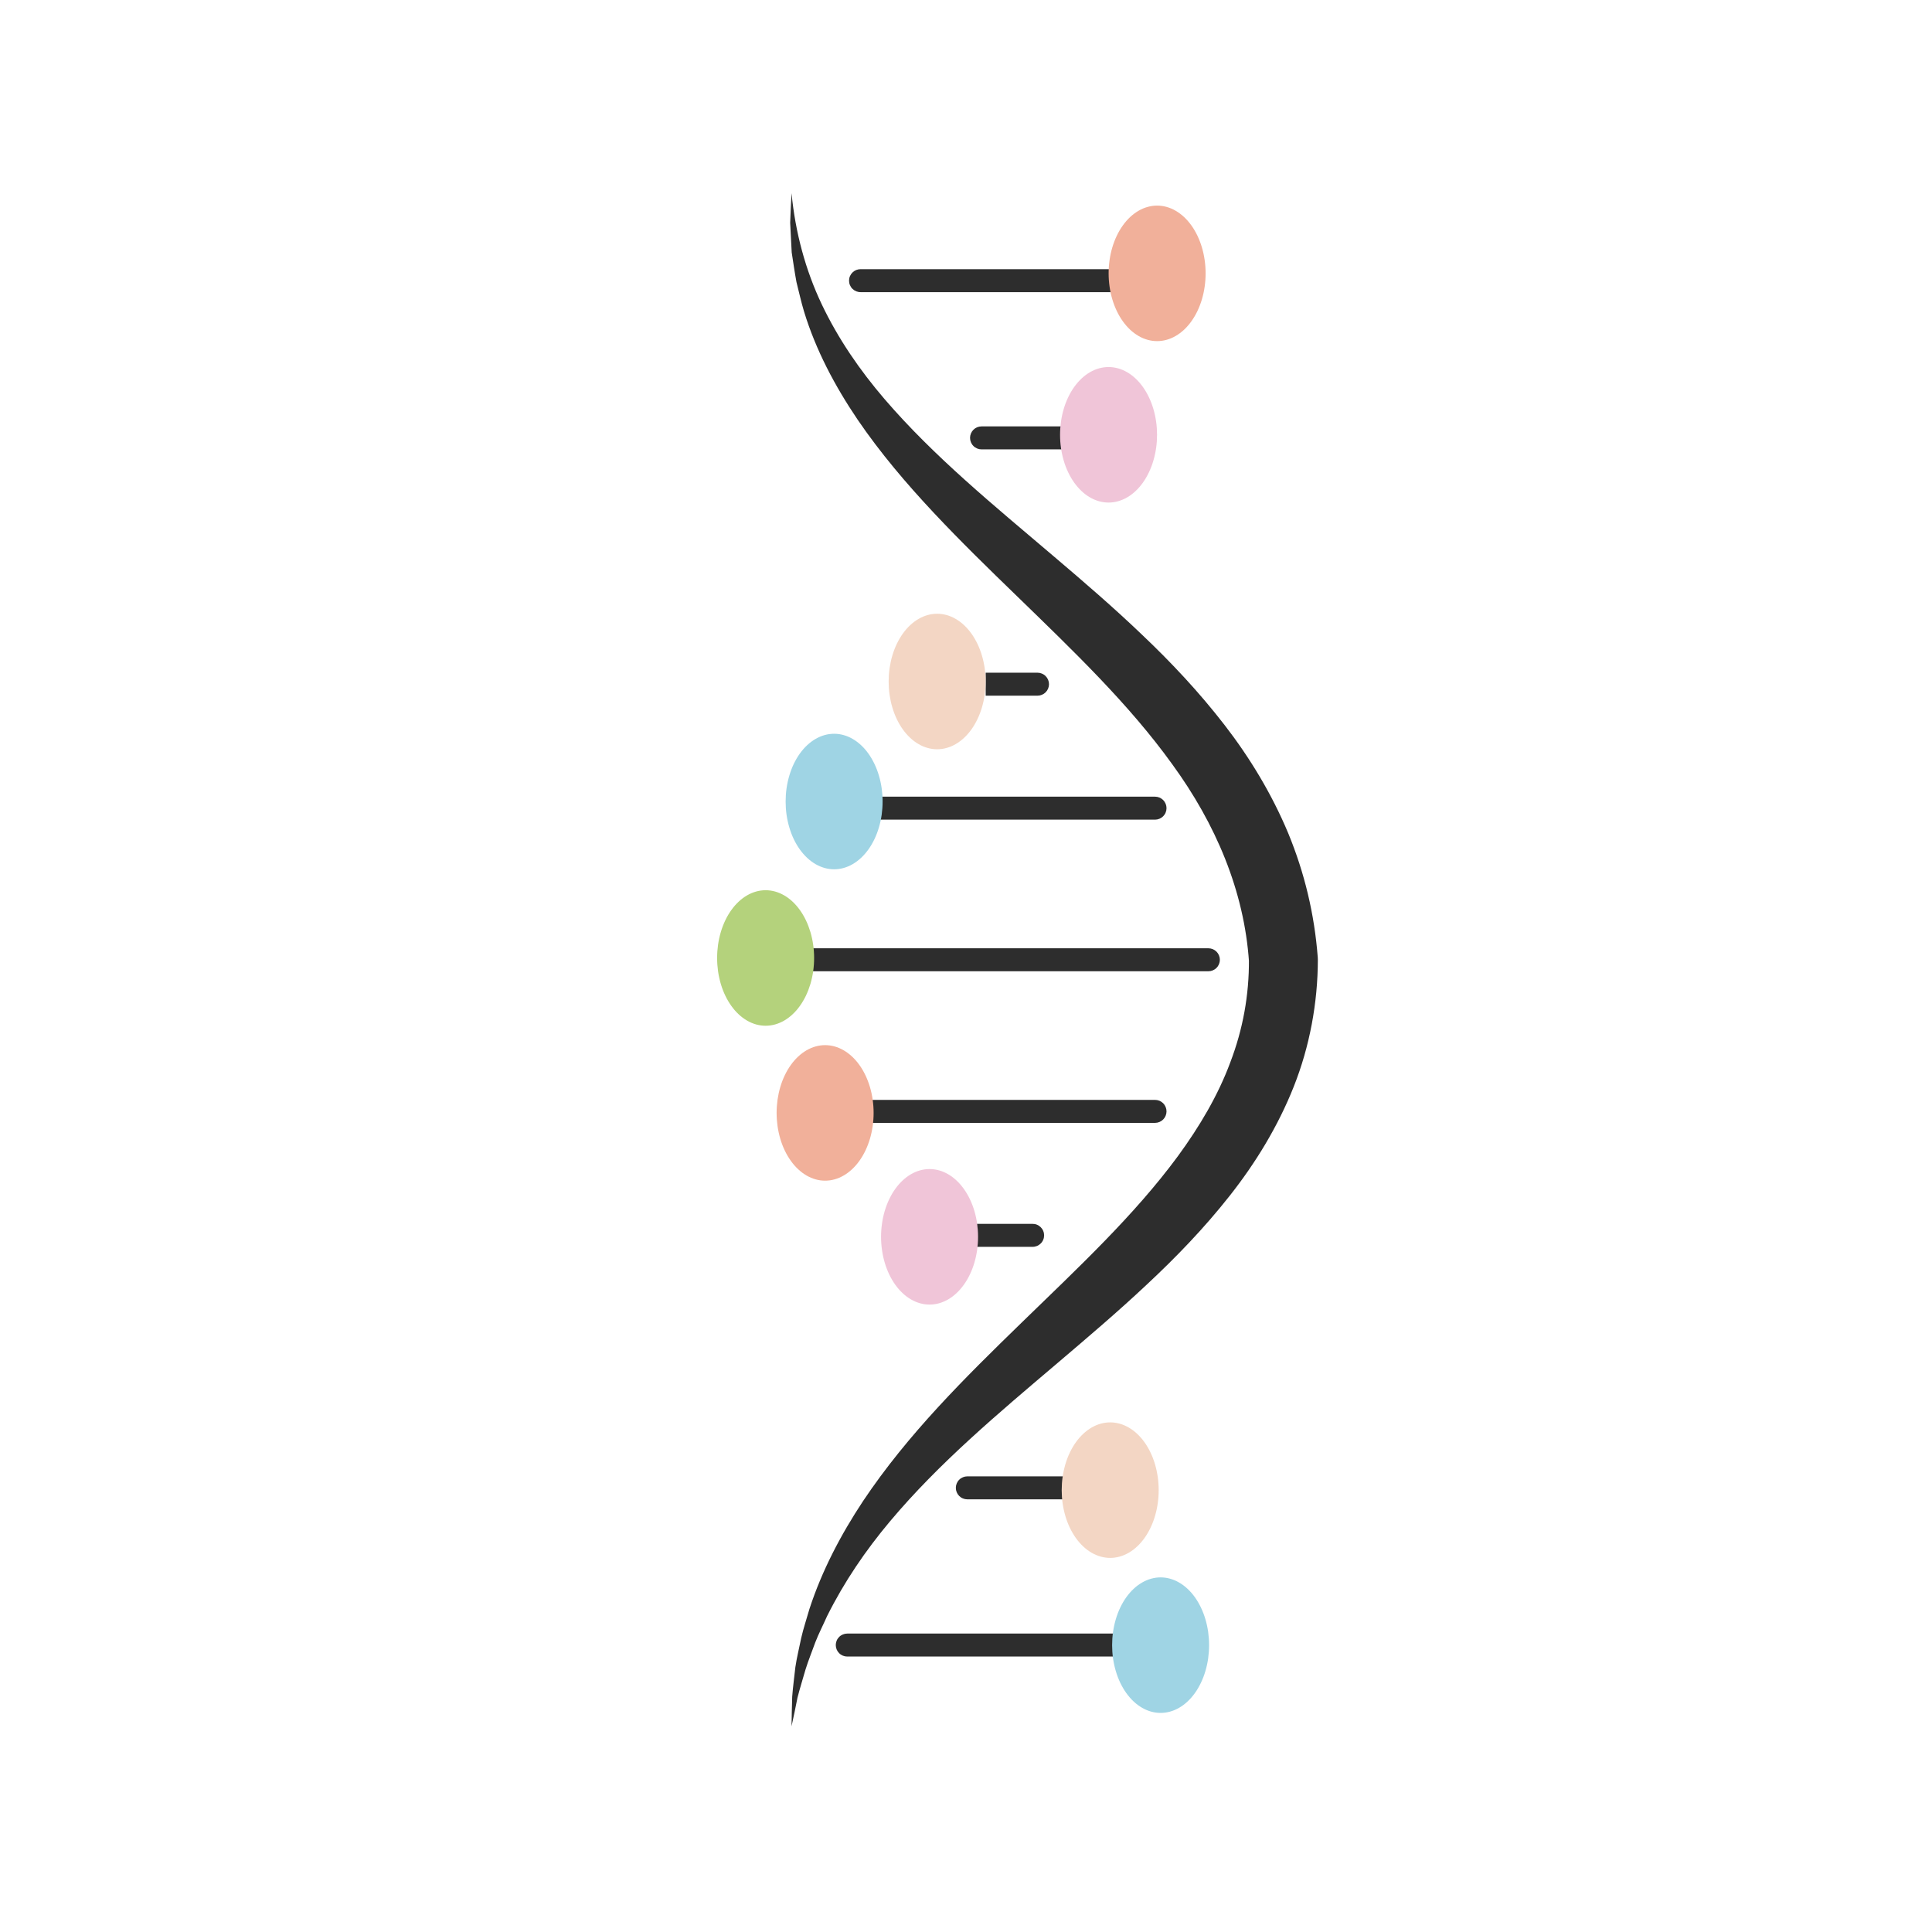 <svg xmlns="http://www.w3.org/2000/svg" version="1.1" xmlns:xlink="http://www.w3.org/1999/xlink" width="480" height="480"><rect width="100%" height="100%" fill="#808080" stroke="none"/><svg xmlns="http://www.w3.org/2000/svg" xmlns:xlink="http://www.w3.org/1999/xlink" width="480" zoomAndPan="magnify" viewBox="0 0 360 360" height="480" preserveAspectRatio="xMidYMid meet" version="1.0"><defs><clipPath id="SvgjsClipPath1111"><path d="M 147 36 L 245.605 36 L 245.605 321.75 L 147 321.75 Z M 147 36 " clip-rule="nonzero"></path></clipPath><clipPath id="SvgjsClipPath1110"><path d="M 125.605 166 L 228 166 L 228 191 L 125.605 191 Z M 125.605 166 " clip-rule="nonzero"></path></clipPath><clipPath id="SvgjsClipPath1109"><path d="M 209.066 36 L 240.887 36 L 240.887 67.82 L 209.066 67.82 Z M 209.066 36 " clip-rule="nonzero"></path></clipPath><clipPath id="SvgjsClipPath1108"><path d="M 224.977 36 C 216.191 36 209.066 43.125 209.066 51.91 C 209.066 60.695 216.191 67.82 224.977 67.82 C 233.762 67.82 240.887 60.695 240.887 51.91 C 240.887 43.125 233.762 36 224.977 36 Z M 224.977 36 " clip-rule="nonzero"></path></clipPath><clipPath id="SvgjsClipPath1107"><path d="M 0.066 0 L 31.887 0 L 31.887 31.82 L 0.066 31.82 Z M 0.066 0 " clip-rule="nonzero"></path></clipPath><clipPath id="SvgjsClipPath1106"><path d="M 15.977 0 C 7.191 0 0.066 7.125 0.066 15.91 C 0.066 24.695 7.191 31.82 15.977 31.82 C 24.762 31.82 31.887 24.695 31.887 15.91 C 31.887 7.125 24.762 0 15.977 0 Z M 15.977 0 " clip-rule="nonzero"></path></clipPath><clipPath id="SvgjsClipPath1105"><rect x="0" width="32" y="0" height="32"></rect></clipPath><clipPath id="SvgjsClipPath1104"><path d="M 198.141 60.949 L 233.816 60.949 L 233.816 96.625 L 198.141 96.625 Z M 198.141 60.949 " clip-rule="nonzero"></path></clipPath><clipPath id="SvgjsClipPath1103"><path d="M 215.977 60.949 C 206.125 60.949 198.141 68.938 198.141 78.789 C 198.141 88.641 206.125 96.625 215.977 96.625 C 225.828 96.625 233.816 88.641 233.816 78.789 C 233.816 68.938 225.828 60.949 215.977 60.949 Z M 215.977 60.949 " clip-rule="nonzero"></path></clipPath><clipPath id="SvgjsClipPath1102"><path d="M 0.141 0.949 L 35.816 0.949 L 35.816 36.625 L 0.141 36.625 Z M 0.141 0.949 " clip-rule="nonzero"></path></clipPath><clipPath id="SvgjsClipPath1101"><path d="M 17.977 0.949 C 8.125 0.949 0.141 8.938 0.141 18.789 C 0.141 28.641 8.125 36.625 17.977 36.625 C 27.828 36.625 35.816 28.641 35.816 18.789 C 35.816 8.938 27.828 0.949 17.977 0.949 Z M 17.977 0.949 " clip-rule="nonzero"></path></clipPath><clipPath id="SvgjsClipPath1100"><rect x="0" width="36" y="0" height="37"></rect></clipPath><clipPath id="SvgjsClipPath1099"><path d="M 151.852 112.027 L 183.672 112.027 L 183.672 143.848 L 151.852 143.848 Z M 151.852 112.027 " clip-rule="nonzero"></path></clipPath><clipPath id="SvgjsClipPath1098"><path d="M 167.762 112.027 C 158.973 112.027 151.852 119.152 151.852 127.938 C 151.852 136.727 158.973 143.848 167.762 143.848 C 176.547 143.848 183.672 136.727 183.672 127.938 C 183.672 119.152 176.547 112.027 167.762 112.027 Z M 167.762 112.027 " clip-rule="nonzero"></path></clipPath><clipPath id="SvgjsClipPath1097"><path d="M 0.852 0.027 L 32.672 0.027 L 32.672 31.848 L 0.852 31.848 Z M 0.852 0.027 " clip-rule="nonzero"></path></clipPath><clipPath id="SvgjsClipPath1096"><path d="M 16.762 0.027 C 7.973 0.027 0.852 7.152 0.852 15.938 C 0.852 24.727 7.973 31.848 16.762 31.848 C 25.547 31.848 32.672 24.727 32.672 15.938 C 32.672 7.152 25.547 0.027 16.762 0.027 Z M 16.762 0.027 " clip-rule="nonzero"></path></clipPath><clipPath id="SvgjsClipPath1095"><rect x="0" width="33" y="0" height="32"></rect></clipPath><clipPath id="SvgjsClipPath1094"><path d="M 126.297 131.797 L 161.977 131.797 L 161.977 167.473 L 126.297 167.473 Z M 126.297 131.797 " clip-rule="nonzero"></path></clipPath><clipPath id="SvgjsClipPath1093"><path d="M 144.137 131.797 C 134.285 131.797 126.297 139.781 126.297 149.633 C 126.297 159.484 134.285 167.473 144.137 167.473 C 153.988 167.473 161.977 159.484 161.977 149.633 C 161.977 139.781 153.988 131.797 144.137 131.797 Z M 144.137 131.797 " clip-rule="nonzero"></path></clipPath><clipPath id="SvgjsClipPath1092"><path d="M 0.297 0.797 L 35.977 0.797 L 35.977 36.473 L 0.297 36.473 Z M 0.297 0.797 " clip-rule="nonzero"></path></clipPath><clipPath id="SvgjsClipPath1091"><path d="M 18.137 0.797 C 8.285 0.797 0.297 8.781 0.297 18.633 C 0.297 28.484 8.285 36.473 18.137 36.473 C 27.988 36.473 35.977 28.484 35.977 18.633 C 35.977 8.781 27.988 0.797 18.137 0.797 Z M 18.137 0.797 " clip-rule="nonzero"></path></clipPath><clipPath id="SvgjsClipPath1090"><rect x="0" width="36" y="0" height="37"></rect></clipPath><clipPath id="SvgjsClipPath1089"><path d="M 114.406 160.402 L 150.082 160.402 L 150.082 196.078 L 114.406 196.078 Z M 114.406 160.402 " clip-rule="nonzero"></path></clipPath><clipPath id="SvgjsClipPath1088"><path d="M 132.246 160.402 C 122.395 160.402 114.406 168.387 114.406 178.238 C 114.406 188.09 122.395 196.078 132.246 196.078 C 142.098 196.078 150.082 188.09 150.082 178.238 C 150.082 168.387 142.098 160.402 132.246 160.402 Z M 132.246 160.402 " clip-rule="nonzero"></path></clipPath><clipPath id="SvgjsClipPath1087"><path d="M 0.406 0.402 L 36.082 0.402 L 36.082 36.078 L 0.406 36.078 Z M 0.406 0.402 " clip-rule="nonzero"></path></clipPath><clipPath id="SvgjsClipPath1086"><path d="M 18.246 0.402 C 8.395 0.402 0.406 8.387 0.406 18.238 C 0.406 28.09 8.395 36.078 18.246 36.078 C 28.098 36.078 36.082 28.09 36.082 18.238 C 36.082 8.387 28.098 0.402 18.246 0.402 Z M 18.246 0.402 " clip-rule="nonzero"></path></clipPath><clipPath id="SvgjsClipPath1085"><rect x="0" width="37" y="0" height="37"></rect></clipPath><clipPath id="SvgjsClipPath1084"><path d="M 125.656 189.973 L 161.332 189.973 L 161.332 225.648 L 125.656 225.648 Z M 125.656 189.973 " clip-rule="nonzero"></path></clipPath><clipPath id="SvgjsClipPath1083"><path d="M 143.492 189.973 C 133.641 189.973 125.656 197.957 125.656 207.809 C 125.656 217.66 133.641 225.648 143.492 225.648 C 153.348 225.648 161.332 217.66 161.332 207.809 C 161.332 197.957 153.348 189.973 143.492 189.973 Z M 143.492 189.973 " clip-rule="nonzero"></path></clipPath><clipPath id="SvgjsClipPath1082"><path d="M 0.656 0.973 L 36.332 0.973 L 36.332 36.648 L 0.656 36.648 Z M 0.656 0.973 " clip-rule="nonzero"></path></clipPath><clipPath id="SvgjsClipPath1081"><path d="M 18.492 0.973 C 8.641 0.973 0.656 8.957 0.656 18.809 C 0.656 28.66 8.641 36.648 18.492 36.648 C 28.348 36.648 36.332 28.66 36.332 18.809 C 36.332 8.957 28.348 0.973 18.492 0.973 Z M 18.492 0.973 " clip-rule="nonzero"></path></clipPath><clipPath id="SvgjsClipPath1080"><rect x="0" width="37" y="0" height="37"></rect></clipPath><clipPath id="SvgjsClipPath1079"><path d="M 145.582 212.793 L 181.262 212.793 L 181.262 248.469 L 145.582 248.469 Z M 145.582 212.793 " clip-rule="nonzero"></path></clipPath><clipPath id="SvgjsClipPath1078"><path d="M 163.422 212.793 C 153.57 212.793 145.582 220.777 145.582 230.629 C 145.582 240.48 153.57 248.469 163.422 248.469 C 173.273 248.469 181.262 240.48 181.262 230.629 C 181.262 220.777 173.273 212.793 163.422 212.793 Z M 163.422 212.793 " clip-rule="nonzero"></path></clipPath><clipPath id="SvgjsClipPath1077"><path d="M 0.582 0.793 L 36.262 0.793 L 36.262 36.469 L 0.582 36.469 Z M 0.582 0.793 " clip-rule="nonzero"></path></clipPath><clipPath id="SvgjsClipPath1076"><path d="M 18.422 0.793 C 8.57 0.793 0.582 8.777 0.582 18.629 C 0.582 28.48 8.57 36.469 18.422 36.469 C 28.273 36.469 36.262 28.48 36.262 18.629 C 36.262 8.777 28.273 0.793 18.422 0.793 Z M 18.422 0.793 " clip-rule="nonzero"></path></clipPath><clipPath id="SvgjsClipPath1075"><rect x="0" width="37" y="0" height="37"></rect></clipPath><clipPath id="SvgjsClipPath1074"><path d="M 198.293 257.789 L 233.973 257.789 L 233.973 293.465 L 198.293 293.465 Z M 198.293 257.789 " clip-rule="nonzero"></path></clipPath><clipPath id="SvgjsClipPath1073"><path d="M 216.133 257.789 C 206.281 257.789 198.293 265.777 198.293 275.629 C 198.293 285.48 206.281 293.465 216.133 293.465 C 225.984 293.465 233.973 285.48 233.973 275.629 C 233.973 265.777 225.984 257.789 216.133 257.789 Z M 216.133 257.789 " clip-rule="nonzero"></path></clipPath><clipPath id="SvgjsClipPath1072"><path d="M 0.293 0.789 L 35.973 0.789 L 35.973 36.465 L 0.293 36.465 Z M 0.293 0.789 " clip-rule="nonzero"></path></clipPath><clipPath id="SvgjsClipPath1071"><path d="M 18.133 0.789 C 8.281 0.789 0.293 8.777 0.293 18.629 C 0.293 28.48 8.281 36.465 18.133 36.465 C 27.984 36.465 35.973 28.48 35.973 18.629 C 35.973 8.777 27.984 0.789 18.133 0.789 Z M 18.133 0.789 " clip-rule="nonzero"></path></clipPath><clipPath id="SvgjsClipPath1070"><rect x="0" width="36" y="0" height="37"></rect></clipPath><clipPath id="SvgjsClipPath1069"><path d="M 209.543 288.324 L 245.223 288.324 L 245.223 324 L 209.543 324 Z M 209.543 288.324 " clip-rule="nonzero"></path></clipPath><clipPath id="SvgjsClipPath1068"><path d="M 227.383 288.324 C 217.531 288.324 209.543 296.309 209.543 306.16 C 209.543 316.012 217.531 324 227.383 324 C 237.234 324 245.223 316.012 245.223 306.16 C 245.223 296.309 237.234 288.324 227.383 288.324 Z M 227.383 288.324 " clip-rule="nonzero"></path></clipPath><clipPath id="SvgjsClipPath1067"><path d="M 0.543 0.324 L 36.223 0.324 L 36.223 36 L 0.543 36 Z M 0.543 0.324 " clip-rule="nonzero"></path></clipPath><clipPath id="SvgjsClipPath1066"><path d="M 18.383 0.324 C 8.531 0.324 0.543 8.309 0.543 18.16 C 0.543 28.012 8.531 36 18.383 36 C 28.234 36 36.223 28.012 36.223 18.16 C 36.223 8.309 28.234 0.324 18.383 0.324 Z M 18.383 0.324 " clip-rule="nonzero"></path></clipPath><clipPath id="SvgjsClipPath1065"><rect x="0" width="37" y="0" height="36"></rect></clipPath><clipPath id="SvgjsClipPath1064"><path d="M 206.562 38.309 L 224.562 38.309 L 224.562 63.809 L 206.562 63.809 Z M 206.562 38.309 " clip-rule="nonzero"></path></clipPath><clipPath id="SvgjsClipPath1063"><path d="M 197.516 68.391 L 215.516 68.391 L 215.516 93.891 L 197.516 93.891 Z M 197.516 68.391 " clip-rule="nonzero"></path></clipPath><clipPath id="SvgjsClipPath1062"><path d="M 165.574 114.363 L 183.574 114.363 L 183.574 139.863 L 165.574 139.863 Z M 165.574 114.363 " clip-rule="nonzero"></path></clipPath><clipPath id="SvgjsClipPath1061"><path d="M 146.379 136.727 L 164.379 136.727 L 164.379 162 L 146.379 162 Z M 146.379 136.727 " clip-rule="nonzero"></path></clipPath><clipPath id="SvgjsClipPath1060"><path d="M 133.613 165.879 L 151.613 165.879 L 151.613 191.379 L 133.613 191.379 Z M 133.613 165.879 " clip-rule="nonzero"></path></clipPath><clipPath id="SvgjsClipPath1059"><path d="M 144.699 194.746 L 162.699 194.746 L 162.699 220 L 144.699 220 Z M 144.699 194.746 " clip-rule="nonzero"></path></clipPath><clipPath id="SvgjsClipPath1058"><path d="M 164.164 217.836 L 182.164 217.836 L 182.164 243.336 L 164.164 243.336 Z M 164.164 217.836 " clip-rule="nonzero"></path></clipPath><clipPath id="SvgjsClipPath1057"><path d="M 197.82 265.039 L 215.82 265.039 L 215.82 290.539 L 197.82 290.539 Z M 197.82 265.039 " clip-rule="nonzero"></path></clipPath><clipPath id="SvgjsClipPath1056"><path d="M 207.215 293.922 L 225.215 293.922 L 225.215 319.422 L 207.215 319.422 Z M 207.215 293.922 " clip-rule="nonzero"></path></clipPath></defs><rect x="-36" width="432" fill="#ffffff" y="-36" height="432" fill-opacity="1"></rect><rect x="-36" width="432" fill="#ffffff" y="-36" height="432" fill-opacity="1"></rect><g clip-path="url(#0e82a1595c)"><path fill="#2d2d2d" d="M 147.492 321.676 C 147.516 319.852 147.559 318.02 147.613 316.172 C 147.75 314.34 148.004 312.512 148.203 310.66 C 148.469 308.828 148.934 307.031 149.297 305.199 C 149.711 303.383 150.316 301.621 150.824 299.816 C 153.148 292.684 156.672 285.961 160.816 279.707 C 169.18 267.184 179.875 256.656 190.32 246.496 C 200.766 236.34 211.332 226.512 219.484 215.434 C 223.531 209.902 226.973 204.094 229.25 197.945 C 231.602 191.793 232.758 185.426 232.719 178.84 L 232.738 179.297 C 231.852 166.031 226.523 153.5 218.41 142.379 C 210.352 131.18 199.969 121.258 189.539 111.125 C 184.309 106.059 179.031 100.93 173.961 95.516 C 168.891 90.102 164.031 84.395 159.793 78.176 C 155.586 71.961 152 65.211 149.809 58.008 C 149.262 56.207 148.875 54.367 148.41 52.566 C 148.07 50.727 147.809 48.875 147.523 47.047 L 147.238 41.5 C 147.305 39.652 147.391 37.816 147.492 35.996 C 148.195 43.289 150.082 50.32 153.133 56.73 C 156.188 63.145 160.219 68.992 164.82 74.359 C 174.051 85.113 185.219 94.191 196.324 103.641 C 201.887 108.367 207.484 113.172 212.875 118.34 C 218.289 123.477 223.477 129.012 228.184 135.102 C 232.891 141.188 236.977 147.934 240.039 155.25 C 243.098 162.668 244.934 170.375 245.543 178.375 C 245.555 178.52 245.562 178.664 245.562 178.805 L 245.562 178.836 C 245.551 186.871 244.035 195.012 241.074 202.473 C 238.113 209.938 233.934 216.727 229.164 222.781 C 224.398 228.836 219.121 234.297 213.668 239.379 C 208.238 244.484 202.625 249.238 197.082 253.957 C 185.996 263.371 174.984 272.586 165.855 283.461 C 161.293 288.891 157.285 294.77 154.109 301.156 C 153.391 302.777 152.559 304.375 151.914 306.039 C 151.312 307.719 150.625 309.391 150.09 311.109 C 149.602 312.836 149.047 314.566 148.602 316.328 C 148.254 318.094 147.883 319.879 147.492 321.676 Z M 147.492 321.676 " fill-opacity="1" fill-rule="nonzero"></path></g><path fill="#2d2d2d" d="M 222.301 293.453 C 221.559 293.453 220.824 293.523 220.098 293.664 C 219.367 293.801 218.66 294.004 217.969 294.273 C 217.281 294.543 216.621 294.875 215.992 295.27 C 215.363 295.66 214.777 296.109 214.23 296.609 C 213.688 297.113 213.195 297.66 212.75 298.254 C 212.309 298.848 211.922 299.477 211.598 300.145 C 211.273 300.809 211.012 301.5 210.812 302.215 C 210.617 302.93 210.484 303.652 210.426 304.391 L 157.871 304.391 C 157.586 304.395 157.312 304.449 157.051 304.559 C 156.789 304.668 156.559 304.82 156.359 305.023 C 156.16 305.223 156.004 305.453 155.898 305.715 C 155.789 305.977 155.734 306.25 155.734 306.531 C 155.734 306.816 155.789 307.09 155.898 307.352 C 156.004 307.613 156.16 307.844 156.359 308.043 C 156.559 308.246 156.789 308.398 157.051 308.508 C 157.312 308.617 157.586 308.672 157.871 308.672 L 210.844 308.672 C 211.047 309.383 211.316 310.062 211.645 310.723 C 211.977 311.379 212.363 312 212.809 312.586 C 213.254 313.172 213.746 313.715 214.293 314.207 C 214.84 314.703 215.426 315.141 216.051 315.527 C 216.68 315.914 217.336 316.238 218.023 316.504 C 218.707 316.766 219.414 316.965 220.137 317.102 C 220.863 317.234 221.59 317.301 222.328 317.297 C 223.062 317.297 223.793 317.227 224.516 317.09 C 225.238 316.953 225.945 316.75 226.629 316.484 C 227.316 316.219 227.969 315.891 228.594 315.5 C 229.219 315.113 229.805 314.668 230.348 314.172 C 230.891 313.676 231.383 313.133 231.824 312.547 C 232.27 311.957 232.652 311.332 232.98 310.676 C 233.309 310.016 233.57 309.332 233.773 308.625 C 233.973 307.914 234.105 307.195 234.172 306.461 C 234.238 305.73 234.238 304.996 234.172 304.262 C 234.102 303.531 233.965 302.809 233.766 302.102 C 233.562 301.395 233.297 300.711 232.969 300.055 C 232.641 299.395 232.254 298.773 231.809 298.184 C 231.367 297.598 230.871 297.055 230.328 296.562 C 229.785 296.066 229.199 295.625 228.574 295.238 C 227.945 294.852 227.289 294.523 226.605 294.258 C 225.918 293.992 225.215 293.793 224.488 293.656 C 223.766 293.52 223.035 293.453 222.301 293.453 Z M 222.301 293.453 " fill-opacity="1" fill-rule="nonzero"></path><path fill="#2d2d2d" d="M 211.918 69.668 C 211.227 69.668 210.539 69.73 209.859 69.848 C 209.176 69.969 208.512 70.148 207.859 70.387 C 207.211 70.621 206.586 70.914 205.984 71.258 C 205.387 71.602 204.82 71.996 204.289 72.441 C 203.758 72.883 203.27 73.371 202.82 73.898 C 202.375 74.426 201.977 74.988 201.629 75.586 C 201.281 76.184 200.984 76.809 200.746 77.457 C 200.504 78.105 200.32 78.77 200.195 79.453 L 182.895 79.453 C 182.609 79.453 182.336 79.508 182.074 79.613 C 181.812 79.723 181.582 79.879 181.383 80.078 C 181.18 80.281 181.027 80.512 180.918 80.773 C 180.809 81.035 180.754 81.309 180.754 81.594 C 180.754 81.875 180.809 82.148 180.918 82.41 C 181.027 82.672 181.18 82.906 181.383 83.105 C 181.582 83.309 181.812 83.461 182.074 83.57 C 182.336 83.68 182.609 83.734 182.895 83.734 L 200.195 83.734 C 200.332 84.473 200.535 85.195 200.809 85.895 C 201.078 86.598 201.414 87.27 201.812 87.906 C 202.211 88.543 202.668 89.141 203.18 89.691 C 203.691 90.242 204.25 90.742 204.855 91.188 C 205.461 91.637 206.105 92.02 206.785 92.344 C 207.461 92.668 208.164 92.93 208.895 93.117 C 209.621 93.309 210.359 93.43 211.113 93.484 C 211.863 93.535 212.613 93.516 213.359 93.422 C 214.105 93.332 214.84 93.172 215.555 92.945 C 216.273 92.715 216.961 92.422 217.621 92.059 C 218.285 91.699 218.906 91.281 219.488 90.805 C 220.07 90.328 220.602 89.801 221.082 89.223 C 221.562 88.645 221.988 88.023 222.352 87.367 C 222.715 86.707 223.016 86.02 223.25 85.305 C 223.484 84.59 223.652 83.859 223.746 83.113 C 223.844 82.367 223.871 81.617 223.824 80.867 C 223.777 80.117 223.664 79.375 223.477 78.645 C 223.289 77.918 223.039 77.211 222.719 76.531 C 222.398 75.848 222.02 75.203 221.578 74.594 C 221.137 73.984 220.641 73.422 220.094 72.906 C 219.543 72.391 218.953 71.93 218.316 71.527 C 217.684 71.121 217.016 70.781 216.316 70.504 C 215.617 70.227 214.895 70.02 214.156 69.879 C 213.418 69.738 212.672 69.668 211.918 69.668 Z M 211.918 69.668 " fill-opacity="1" fill-rule="nonzero"></path><path fill="#2d2d2d" d="M 169.113 139.414 C 169.805 139.414 170.492 139.352 171.176 139.234 C 171.855 139.113 172.523 138.934 173.172 138.695 C 173.824 138.461 174.449 138.172 175.047 137.824 C 175.648 137.48 176.215 137.086 176.746 136.641 C 177.277 136.199 177.766 135.711 178.211 135.184 C 178.66 134.656 179.059 134.09 179.406 133.492 C 179.754 132.895 180.051 132.273 180.289 131.625 C 180.531 130.977 180.711 130.309 180.836 129.629 L 193.324 129.629 C 193.605 129.629 193.879 129.574 194.141 129.465 C 194.406 129.355 194.637 129.203 194.836 129.004 C 195.039 128.801 195.191 128.57 195.301 128.309 C 195.41 128.047 195.465 127.773 195.465 127.488 C 195.465 127.203 195.41 126.93 195.301 126.668 C 195.191 126.406 195.039 126.176 194.836 125.977 C 194.637 125.773 194.406 125.621 194.141 125.512 C 193.879 125.402 193.605 125.348 193.324 125.348 L 180.836 125.348 C 180.703 124.605 180.496 123.887 180.227 123.184 C 179.953 122.484 179.617 121.812 179.219 121.176 C 178.82 120.535 178.367 119.941 177.855 119.391 C 177.344 118.836 176.781 118.34 176.176 117.891 C 175.57 117.445 174.93 117.059 174.25 116.734 C 173.57 116.41 172.867 116.152 172.141 115.961 C 171.41 115.77 170.672 115.648 169.922 115.598 C 169.168 115.547 168.422 115.566 167.672 115.656 C 166.926 115.75 166.195 115.91 165.477 116.137 C 164.762 116.367 164.07 116.66 163.41 117.023 C 162.75 117.383 162.129 117.801 161.547 118.277 C 160.965 118.754 160.434 119.281 159.949 119.859 C 159.469 120.438 159.047 121.059 158.68 121.715 C 158.316 122.375 158.016 123.062 157.781 123.777 C 157.547 124.492 157.383 125.223 157.285 125.969 C 157.191 126.715 157.164 127.465 157.211 128.215 C 157.254 128.965 157.371 129.707 157.559 130.438 C 157.742 131.164 157.996 131.871 158.312 132.551 C 158.633 133.234 159.016 133.879 159.457 134.488 C 159.898 135.098 160.391 135.66 160.941 136.176 C 161.488 136.691 162.082 137.152 162.715 137.555 C 163.352 137.957 164.02 138.301 164.719 138.578 C 165.418 138.855 166.137 139.062 166.875 139.203 C 167.617 139.344 168.363 139.414 169.113 139.414 Z M 169.113 139.414 " fill-opacity="1" fill-rule="nonzero"></path><path fill="#2d2d2d" d="M 149.156 162.516 C 149.848 162.516 150.535 162.453 151.215 162.332 C 151.895 162.211 152.562 162.035 153.211 161.797 C 153.863 161.559 154.488 161.27 155.09 160.926 C 155.688 160.578 156.254 160.184 156.785 159.742 C 157.316 159.297 157.805 158.812 158.25 158.285 C 158.699 157.754 159.098 157.191 159.445 156.594 C 159.793 155.996 160.09 155.371 160.328 154.723 C 160.57 154.074 160.754 153.41 160.879 152.73 L 215.223 152.73 C 215.508 152.73 215.781 152.676 216.043 152.566 C 216.305 152.457 216.535 152.305 216.738 152.102 C 216.938 151.902 217.094 151.672 217.199 151.406 C 217.309 151.145 217.363 150.871 217.363 150.59 C 217.363 150.305 217.309 150.031 217.199 149.77 C 217.094 149.508 216.938 149.277 216.738 149.074 C 216.535 148.875 216.305 148.719 216.043 148.609 C 215.781 148.504 215.508 148.449 215.223 148.449 L 160.879 148.449 C 160.742 147.707 160.539 146.988 160.266 146.285 C 159.992 145.582 159.66 144.914 159.258 144.273 C 158.859 143.637 158.406 143.043 157.895 142.488 C 157.383 141.938 156.824 141.438 156.219 140.992 C 155.609 140.547 154.969 140.16 154.289 139.836 C 153.609 139.512 152.906 139.254 152.18 139.062 C 151.449 138.871 150.711 138.75 149.961 138.699 C 149.211 138.648 148.461 138.668 147.715 138.758 C 146.965 138.848 146.234 139.008 145.52 139.238 C 144.801 139.469 144.113 139.762 143.449 140.121 C 142.789 140.48 142.168 140.902 141.586 141.379 C 141.004 141.855 140.473 142.383 139.992 142.961 C 139.508 143.539 139.086 144.156 138.723 144.816 C 138.355 145.477 138.059 146.16 137.824 146.875 C 137.586 147.59 137.422 148.324 137.324 149.07 C 137.23 149.816 137.203 150.562 137.25 151.316 C 137.297 152.066 137.41 152.809 137.598 153.535 C 137.781 154.266 138.035 154.973 138.355 155.652 C 138.676 156.336 139.055 156.98 139.496 157.59 C 139.938 158.199 140.434 158.762 140.98 159.277 C 141.527 159.793 142.121 160.254 142.754 160.656 C 143.391 161.059 144.059 161.398 144.758 161.676 C 145.457 161.953 146.176 162.164 146.918 162.305 C 147.656 162.445 148.402 162.516 149.156 162.516 Z M 149.156 162.516 " fill-opacity="1" fill-rule="nonzero"></path><g clip-path="url(#5e1757f76a)"><path fill="#2d2d2d" d="M 149.305 180.98 L 225.164 180.98 C 225.449 180.98 225.719 180.926 225.984 180.816 C 226.246 180.707 226.477 180.555 226.676 180.352 C 226.879 180.152 227.031 179.922 227.141 179.656 C 227.25 179.395 227.305 179.121 227.305 178.84 C 227.305 178.555 227.25 178.281 227.141 178.02 C 227.031 177.758 226.879 177.527 226.676 177.324 C 226.477 177.125 226.246 176.969 225.984 176.859 C 225.719 176.754 225.449 176.699 225.164 176.699 L 149.305 176.699 C 149.215 176.215 149.098 175.738 148.953 175.27 C 148.805 174.801 148.629 174.344 148.426 173.898 C 148.223 173.449 147.992 173.016 147.734 172.598 C 147.48 172.18 147.195 171.777 146.891 171.395 C 146.582 171.012 146.254 170.648 145.902 170.305 C 145.551 169.961 145.18 169.641 144.789 169.344 C 144.398 169.047 143.992 168.773 143.566 168.527 C 143.141 168.281 142.703 168.062 142.254 167.867 C 141.801 167.676 141.34 167.512 140.867 167.375 C 140.395 167.242 139.918 167.133 139.43 167.059 C 138.945 166.98 138.457 166.934 137.969 166.918 C 137.477 166.902 136.984 166.918 136.496 166.961 C 136.008 167.004 135.523 167.078 135.043 167.184 C 134.562 167.289 134.09 167.422 133.629 167.582 C 133.164 167.746 132.715 167.934 132.273 168.152 C 131.832 168.371 131.406 168.617 131 168.887 C 130.59 169.156 130.195 169.453 129.824 169.773 C 129.449 170.09 129.098 170.43 128.766 170.793 C 128.434 171.156 128.129 171.539 127.844 171.938 C 127.559 172.34 127.301 172.758 127.066 173.188 C 126.836 173.621 126.629 174.066 126.453 174.523 C 126.273 174.98 126.125 175.449 126.008 175.926 C 125.887 176.402 125.797 176.883 125.734 177.371 C 125.676 177.859 125.645 178.348 125.645 178.84 C 125.645 179.328 125.676 179.82 125.734 180.305 C 125.797 180.793 125.887 181.277 126.008 181.75 C 126.125 182.227 126.273 182.695 126.453 183.152 C 126.629 183.609 126.836 184.055 127.066 184.488 C 127.301 184.922 127.559 185.336 127.844 185.738 C 128.129 186.141 128.434 186.52 128.766 186.883 C 129.098 187.246 129.449 187.586 129.824 187.906 C 130.195 188.227 130.59 188.52 131 188.789 C 131.406 189.062 131.832 189.305 132.273 189.523 C 132.715 189.742 133.164 189.934 133.629 190.094 C 134.09 190.258 134.562 190.391 135.043 190.496 C 135.523 190.598 136.008 190.672 136.496 190.715 C 136.984 190.762 137.477 190.773 137.969 190.758 C 138.457 190.742 138.945 190.695 139.43 190.621 C 139.918 190.543 140.395 190.438 140.867 190.301 C 141.34 190.164 141.801 190 142.254 189.809 C 142.703 189.617 143.141 189.395 143.566 189.148 C 143.992 188.902 144.398 188.629 144.789 188.332 C 145.18 188.035 145.551 187.715 145.902 187.371 C 146.254 187.027 146.582 186.664 146.891 186.281 C 147.195 185.898 147.48 185.496 147.734 185.078 C 147.992 184.66 148.223 184.227 148.426 183.781 C 148.629 183.332 148.805 182.875 148.953 182.406 C 149.098 181.938 149.215 181.461 149.305 180.98 Z M 149.305 180.98 " fill-opacity="1" fill-rule="nonzero"></path></g><path fill="#2d2d2d" d="M 160.879 209.23 L 215.223 209.23 C 215.508 209.23 215.781 209.176 216.043 209.066 C 216.305 208.957 216.535 208.805 216.738 208.602 C 216.938 208.402 217.094 208.168 217.199 207.906 C 217.309 207.645 217.363 207.371 217.363 207.09 C 217.363 206.805 217.309 206.531 217.199 206.27 C 217.094 206.008 216.938 205.777 216.738 205.574 C 216.535 205.375 216.305 205.219 216.043 205.109 C 215.781 205.004 215.508 204.949 215.223 204.949 L 160.879 204.949 C 160.789 204.465 160.672 203.988 160.523 203.52 C 160.379 203.051 160.203 202.594 160 202.148 C 159.797 201.699 159.566 201.266 159.309 200.848 C 159.051 200.43 158.77 200.027 158.465 199.645 C 158.156 199.262 157.828 198.898 157.477 198.555 C 157.125 198.211 156.754 197.891 156.363 197.594 C 155.973 197.297 155.562 197.027 155.141 196.777 C 154.715 196.531 154.277 196.312 153.824 196.121 C 153.375 195.926 152.91 195.762 152.441 195.629 C 151.969 195.492 151.488 195.387 151.004 195.309 C 150.52 195.23 150.031 195.188 149.539 195.168 C 149.051 195.152 148.559 195.168 148.07 195.211 C 147.582 195.254 147.098 195.328 146.617 195.434 C 146.137 195.539 145.664 195.672 145.203 195.832 C 144.738 195.996 144.285 196.188 143.848 196.406 C 143.406 196.621 142.98 196.867 142.574 197.137 C 142.164 197.41 141.77 197.703 141.398 198.023 C 141.023 198.34 140.672 198.684 140.34 199.043 C 140.012 199.406 139.703 199.789 139.418 200.191 C 139.133 200.59 138.875 201.008 138.645 201.438 C 138.41 201.871 138.207 202.316 138.027 202.773 C 137.852 203.23 137.699 203.699 137.582 204.176 C 137.461 204.652 137.371 205.133 137.312 205.621 C 137.25 206.109 137.219 206.598 137.219 207.09 C 137.219 207.578 137.25 208.07 137.312 208.555 C 137.371 209.043 137.461 209.523 137.582 210 C 137.699 210.477 137.852 210.945 138.027 211.402 C 138.207 211.859 138.41 212.305 138.645 212.738 C 138.875 213.172 139.133 213.586 139.418 213.988 C 139.703 214.387 140.012 214.77 140.34 215.133 C 140.672 215.496 141.023 215.836 141.398 216.156 C 141.77 216.473 142.164 216.77 142.574 217.039 C 142.98 217.309 143.406 217.555 143.848 217.773 C 144.285 217.992 144.738 218.18 145.203 218.344 C 145.664 218.504 146.137 218.641 146.617 218.742 C 147.098 218.848 147.582 218.922 148.07 218.965 C 148.559 219.008 149.051 219.023 149.539 219.008 C 150.031 218.992 150.52 218.945 151.004 218.867 C 151.488 218.793 151.969 218.684 152.441 218.551 C 152.91 218.414 153.375 218.25 153.824 218.059 C 154.277 217.863 154.715 217.645 155.141 217.398 C 155.562 217.152 155.973 216.879 156.363 216.582 C 156.754 216.285 157.125 215.965 157.477 215.621 C 157.828 215.277 158.156 214.914 158.465 214.531 C 158.77 214.148 159.051 213.746 159.309 213.328 C 159.566 212.91 159.797 212.477 160 212.031 C 160.203 211.582 160.379 211.125 160.523 210.656 C 160.672 210.188 160.789 209.711 160.879 209.23 Z M 160.879 209.23 " fill-opacity="1" fill-rule="nonzero"></path><path fill="#2d2d2d" d="M 160.398 54.438 L 210.574 54.438 C 210.664 54.922 210.781 55.395 210.926 55.863 C 211.074 56.332 211.25 56.793 211.453 57.238 C 211.656 57.688 211.887 58.117 212.145 58.535 C 212.398 58.957 212.684 59.355 212.988 59.742 C 213.293 60.125 213.625 60.488 213.977 60.832 C 214.328 61.176 214.699 61.492 215.09 61.793 C 215.48 62.09 215.887 62.359 216.312 62.609 C 216.738 62.855 217.176 63.074 217.625 63.266 C 218.078 63.461 218.539 63.625 219.012 63.758 C 219.484 63.895 219.961 64 220.449 64.078 C 220.934 64.156 221.422 64.199 221.91 64.219 C 222.402 64.234 222.891 64.219 223.383 64.176 C 223.871 64.133 224.355 64.059 224.836 63.953 C 225.316 63.848 225.785 63.715 226.25 63.555 C 226.715 63.391 227.164 63.199 227.605 62.98 C 228.047 62.766 228.473 62.52 228.879 62.25 C 229.289 61.977 229.684 61.684 230.055 61.363 C 230.43 61.047 230.781 60.703 231.113 60.344 C 231.445 59.98 231.75 59.598 232.035 59.195 C 232.32 58.797 232.578 58.379 232.812 57.949 C 233.043 57.516 233.25 57.07 233.426 56.613 C 233.605 56.152 233.754 55.688 233.871 55.211 C 233.992 54.734 234.082 54.254 234.145 53.766 C 234.203 53.277 234.234 52.789 234.234 52.297 C 234.234 51.805 234.203 51.316 234.145 50.828 C 234.082 50.344 233.992 49.859 233.871 49.383 C 233.754 48.906 233.605 48.441 233.426 47.984 C 233.25 47.523 233.043 47.078 232.812 46.648 C 232.578 46.215 232.32 45.797 232.035 45.398 C 231.75 44.996 231.445 44.617 231.113 44.254 C 230.781 43.891 230.43 43.551 230.055 43.23 C 229.684 42.91 229.289 42.617 228.879 42.344 C 228.473 42.074 228.047 41.832 227.605 41.613 C 227.164 41.395 226.715 41.203 226.25 41.043 C 225.785 40.879 225.316 40.746 224.836 40.641 C 224.355 40.539 223.871 40.465 223.383 40.418 C 222.891 40.375 222.402 40.359 221.91 40.379 C 221.422 40.395 220.934 40.441 220.449 40.516 C 219.961 40.594 219.484 40.699 219.012 40.836 C 218.539 40.973 218.078 41.137 217.625 41.328 C 217.176 41.52 216.738 41.742 216.312 41.988 C 215.887 42.234 215.48 42.508 215.09 42.805 C 214.699 43.102 214.328 43.422 213.977 43.766 C 213.625 44.105 213.293 44.469 212.988 44.855 C 212.684 45.238 212.398 45.641 212.145 46.059 C 211.887 46.477 211.656 46.91 211.453 47.355 C 211.25 47.805 211.074 48.262 210.926 48.73 C 210.781 49.199 210.664 49.676 210.574 50.156 L 160.398 50.156 C 160.109 50.152 159.832 50.199 159.562 50.305 C 159.297 50.41 159.059 50.566 158.852 50.766 C 158.645 50.969 158.488 51.199 158.375 51.465 C 158.262 51.73 158.207 52.008 158.207 52.297 C 158.207 52.586 158.262 52.863 158.375 53.129 C 158.488 53.395 158.645 53.629 158.852 53.828 C 159.059 54.031 159.297 54.184 159.562 54.289 C 159.832 54.395 160.109 54.445 160.398 54.438 Z M 160.398 54.438 " fill-opacity="1" fill-rule="nonzero"></path><path fill="#2d2d2d" d="M 180.246 279.379 L 200.465 279.379 C 200.602 279.852 200.766 280.312 200.961 280.766 C 201.152 281.215 201.371 281.652 201.617 282.078 C 201.863 282.504 202.137 282.91 202.434 283.301 C 202.73 283.691 203.051 284.062 203.395 284.414 C 203.738 284.766 204.102 285.094 204.484 285.398 C 204.867 285.707 205.27 285.988 205.688 286.246 C 206.105 286.5 206.539 286.73 206.984 286.934 C 207.43 287.141 207.887 287.312 208.355 287.461 C 208.824 287.609 209.301 287.727 209.785 287.812 C 210.266 287.902 210.754 287.961 211.242 287.988 C 211.734 288.016 212.223 288.016 212.711 287.98 C 213.203 287.949 213.688 287.887 214.172 287.793 C 214.652 287.703 215.129 287.582 215.594 287.43 C 216.062 287.277 216.516 287.098 216.961 286.891 C 217.406 286.684 217.836 286.449 218.254 286.191 C 218.672 285.93 219.07 285.645 219.449 285.336 C 219.832 285.023 220.191 284.691 220.531 284.34 C 220.871 283.984 221.188 283.609 221.48 283.219 C 221.773 282.824 222.043 282.414 222.285 281.988 C 222.527 281.562 222.746 281.121 222.934 280.668 C 223.121 280.215 223.281 279.754 223.414 279.281 C 223.547 278.805 223.648 278.328 223.719 277.844 C 223.793 277.355 223.836 276.867 223.848 276.379 C 223.859 275.887 223.84 275.398 223.793 274.91 C 223.742 274.422 223.664 273.938 223.559 273.457 C 223.449 272.98 223.312 272.508 223.145 272.047 C 222.98 271.586 222.785 271.137 222.562 270.695 C 222.344 270.258 222.094 269.836 221.82 269.43 C 221.547 269.023 221.25 268.633 220.926 268.262 C 220.605 267.891 220.262 267.543 219.895 267.215 C 219.531 266.887 219.148 266.582 218.746 266.301 C 218.344 266.02 217.922 265.766 217.488 265.535 C 217.055 265.309 216.609 265.105 216.148 264.934 C 215.691 264.758 215.223 264.613 214.746 264.496 C 214.27 264.383 213.785 264.293 213.297 264.238 C 212.812 264.184 212.32 264.156 211.832 264.16 C 211.34 264.164 210.852 264.199 210.363 264.262 C 209.879 264.324 209.398 264.422 208.922 264.543 C 208.445 264.668 207.98 264.82 207.523 265 C 207.07 265.184 206.625 265.391 206.195 265.625 C 205.766 265.863 205.352 266.125 204.953 266.41 C 204.555 266.699 204.176 267.008 203.816 267.344 C 203.457 267.676 203.117 268.031 202.801 268.406 C 202.484 268.781 202.195 269.176 201.926 269.586 C 201.66 270 201.418 270.426 201.203 270.867 C 200.988 271.309 200.801 271.762 200.645 272.227 C 200.484 272.691 200.355 273.164 200.254 273.645 C 200.152 274.125 200.082 274.609 200.043 275.098 L 180.246 275.098 C 179.965 275.098 179.691 275.152 179.43 275.262 C 179.164 275.371 178.934 275.523 178.734 275.727 C 178.531 275.926 178.379 276.156 178.27 276.418 C 178.16 276.684 178.105 276.953 178.105 277.238 C 178.105 277.523 178.16 277.797 178.27 278.059 C 178.379 278.32 178.531 278.551 178.734 278.754 C 178.934 278.953 179.164 279.109 179.43 279.215 C 179.691 279.324 179.965 279.379 180.246 279.379 Z M 180.246 279.379 " fill-opacity="1" fill-rule="nonzero"></path><path fill="#2d2d2d" d="M 192.363 232.328 C 192.652 232.336 192.93 232.285 193.199 232.18 C 193.469 232.074 193.703 231.922 193.91 231.719 C 194.117 231.52 194.277 231.285 194.387 231.02 C 194.5 230.754 194.555 230.477 194.555 230.188 C 194.555 229.898 194.5 229.625 194.387 229.359 C 194.277 229.094 194.117 228.859 193.91 228.656 C 193.703 228.457 193.469 228.301 193.199 228.195 C 192.93 228.09 192.652 228.043 192.363 228.047 L 180.84 228.047 C 180.75 227.566 180.633 227.09 180.488 226.621 C 180.34 226.152 180.164 225.695 179.961 225.246 C 179.758 224.801 179.527 224.367 179.27 223.949 C 179.012 223.531 178.73 223.129 178.426 222.746 C 178.117 222.363 177.789 222 177.438 221.656 C 177.086 221.312 176.715 220.992 176.324 220.695 C 175.934 220.398 175.527 220.125 175.102 219.879 C 174.676 219.633 174.238 219.41 173.789 219.219 C 173.336 219.027 172.875 218.863 172.402 218.727 C 171.93 218.59 171.449 218.484 170.965 218.406 C 170.48 218.332 169.992 218.285 169.5 218.27 C 169.012 218.254 168.52 218.266 168.031 218.309 C 167.543 218.355 167.059 218.43 166.578 218.531 C 166.098 218.637 165.625 218.77 165.164 218.934 C 164.699 219.094 164.246 219.285 163.809 219.504 C 163.367 219.723 162.941 219.965 162.531 220.238 C 162.125 220.508 161.73 220.801 161.359 221.121 C 160.984 221.441 160.633 221.781 160.301 222.145 C 159.969 222.508 159.664 222.887 159.379 223.289 C 159.094 223.688 158.836 224.105 158.602 224.539 C 158.371 224.973 158.164 225.414 157.988 225.875 C 157.809 226.332 157.66 226.797 157.539 227.273 C 157.422 227.75 157.332 228.234 157.27 228.719 C 157.211 229.207 157.18 229.695 157.18 230.188 C 157.18 230.68 157.211 231.168 157.27 231.656 C 157.332 232.145 157.422 232.625 157.539 233.102 C 157.66 233.578 157.809 234.047 157.988 234.504 C 158.164 234.961 158.371 235.406 158.602 235.84 C 158.836 236.27 159.094 236.688 159.379 237.09 C 159.664 237.488 159.969 237.871 160.301 238.234 C 160.633 238.594 160.984 238.938 161.359 239.254 C 161.73 239.574 162.125 239.871 162.531 240.141 C 162.941 240.41 163.367 240.656 163.809 240.875 C 164.246 241.09 164.699 241.281 165.164 241.445 C 165.625 241.605 166.098 241.738 166.578 241.844 C 167.059 241.949 167.543 242.023 168.031 242.066 C 168.52 242.109 169.012 242.125 169.5 242.109 C 169.992 242.094 170.48 242.047 170.965 241.969 C 171.449 241.891 171.93 241.785 172.402 241.652 C 172.875 241.516 173.336 241.352 173.789 241.156 C 174.238 240.965 174.676 240.746 175.102 240.5 C 175.527 240.25 175.934 239.98 176.324 239.684 C 176.715 239.387 177.086 239.066 177.438 238.723 C 177.789 238.379 178.117 238.016 178.426 237.633 C 178.73 237.246 179.012 236.848 179.27 236.43 C 179.527 236.008 179.758 235.578 179.961 235.129 C 180.164 234.684 180.34 234.227 180.488 233.758 C 180.633 233.289 180.75 232.812 180.84 232.328 Z M 192.363 232.328 " fill-opacity="1" fill-rule="nonzero"></path><g clip-path="url(#ff30f08e0a)"><g clip-path="url(#822c2a2baf)"><g transform="matrix(1, 0, 0, 1, 209, 36)"><g clip-path="url(#3d86836949)"><g clip-path="url(#51e2dec572)"><g clip-path="url(#5e8967e8cc)"><path fill="#ffffff" d="M 0.066 0 L 31.887 0 L 31.887 31.82 L 0.066 31.82 Z M 0.066 0 " fill-opacity="1" fill-rule="nonzero"></path></g></g></g></g></g></g><g clip-path="url(#8f3128bf81)"><g clip-path="url(#b794c0cea2)"><g transform="matrix(1, 0, 0, 1, 198, 60)"><g clip-path="url(#80a894b465)"><g clip-path="url(#69193e103b)"><g clip-path="url(#158aa83c8e)"><path fill="#ffffff" d="M 0.141 0.949 L 35.816 0.949 L 35.816 36.625 L 0.141 36.625 Z M 0.141 0.949 " fill-opacity="1" fill-rule="nonzero"></path></g></g></g></g></g></g><g clip-path="url(#2caa5c9b56)"><g clip-path="url(#6d24db740a)"><g transform="matrix(1, 0, 0, 1, 151, 112)"><g clip-path="url(#77631f8b85)"><g clip-path="url(#c362f758ef)"><g clip-path="url(#6a3eeb4710)"><path fill="#ffffff" d="M 0.852 0.027 L 32.672 0.027 L 32.672 31.848 L 0.852 31.848 Z M 0.852 0.027 " fill-opacity="1" fill-rule="nonzero"></path></g></g></g></g></g></g><g clip-path="url(#615c7df27d)"><g clip-path="url(#1f3688c502)"><g transform="matrix(1, 0, 0, 1, 126, 131)"><g clip-path="url(#077c81dabd)"><g clip-path="url(#7c91c6ba7a)"><g clip-path="url(#04c29fdefd)"><path fill="#ffffff" d="M 0.297 0.797 L 35.977 0.797 L 35.977 36.473 L 0.297 36.473 Z M 0.297 0.797 " fill-opacity="1" fill-rule="nonzero"></path></g></g></g></g></g></g><g clip-path="url(#e2aa63bb57)"><g clip-path="url(#d7060d7ce5)"><g transform="matrix(1, 0, 0, 1, 114, 160)"><g clip-path="url(#3c8c5ec038)"><g clip-path="url(#832ae446f2)"><g clip-path="url(#d34f9c7a17)"><path fill="#ffffff" d="M 0.406 0.402 L 36.082 0.402 L 36.082 36.078 L 0.406 36.078 Z M 0.406 0.402 " fill-opacity="1" fill-rule="nonzero"></path></g></g></g></g></g></g><g clip-path="url(#098e84aff0)"><g clip-path="url(#8809893d04)"><g transform="matrix(1, 0, 0, 1, 125, 189)"><g clip-path="url(#24958f646a)"><g clip-path="url(#f9e2f123ec)"><g clip-path="url(#622f896037)"><path fill="#ffffff" d="M 0.656 0.973 L 36.332 0.973 L 36.332 36.648 L 0.656 36.648 Z M 0.656 0.973 " fill-opacity="1" fill-rule="nonzero"></path></g></g></g></g></g></g><g clip-path="url(#ebe5cc4ceb)"><g clip-path="url(#7e410518b2)"><g transform="matrix(1, 0, 0, 1, 145, 212)"><g clip-path="url(#ab7054867f)"><g clip-path="url(#87d205cde4)"><g clip-path="url(#9a2be77480)"><path fill="#ffffff" d="M 0.582 0.793 L 36.262 0.793 L 36.262 36.469 L 0.582 36.469 Z M 0.582 0.793 " fill-opacity="1" fill-rule="nonzero"></path></g></g></g></g></g></g><g clip-path="url(#a14b9b878b)"><g clip-path="url(#99703301d1)"><g transform="matrix(1, 0, 0, 1, 198, 257)"><g clip-path="url(#16094eff3f)"><g clip-path="url(#790e08cc92)"><g clip-path="url(#b39a7f9823)"><path fill="#ffffff" d="M 0.293 0.789 L 35.973 0.789 L 35.973 36.465 L 0.293 36.465 Z M 0.293 0.789 " fill-opacity="1" fill-rule="nonzero"></path></g></g></g></g></g></g><g clip-path="url(#23afd17d82)"><g clip-path="url(#959afc8c83)"><g transform="matrix(1, 0, 0, 1, 209, 288)"><g clip-path="url(#a6be42e21b)"><g clip-path="url(#f9a5a27f38)"><g clip-path="url(#1df09b7b1b)"><path fill="#ffffff" d="M 0.543 0.324 L 36.223 0.324 L 36.223 36 L 0.543 36 Z M 0.543 0.324 " fill-opacity="1" fill-rule="nonzero"></path></g></g></g></g></g></g><g clip-path="url(#af86b97afd)"><path fill="#f1b09a" d="M 224.648 50.938 C 224.648 51.766 224.59 52.586 224.473 53.402 C 224.359 54.215 224.188 55.004 223.961 55.77 C 223.734 56.535 223.453 57.262 223.125 57.953 C 222.793 58.641 222.422 59.281 222 59.867 C 221.582 60.453 221.125 60.977 220.633 61.438 C 220.137 61.898 219.617 62.285 219.07 62.602 C 218.52 62.922 217.957 63.16 217.375 63.32 C 216.793 63.484 216.203 63.562 215.609 63.562 C 215.02 63.562 214.43 63.484 213.848 63.32 C 213.266 63.16 212.699 62.922 212.152 62.602 C 211.605 62.285 211.082 61.898 210.59 61.438 C 210.098 60.977 209.641 60.453 209.223 59.867 C 208.801 59.281 208.426 58.641 208.098 57.953 C 207.77 57.262 207.488 56.535 207.262 55.77 C 207.035 55.004 206.863 54.215 206.75 53.402 C 206.633 52.586 206.574 51.766 206.574 50.938 C 206.574 50.109 206.633 49.289 206.75 48.473 C 206.863 47.66 207.035 46.871 207.262 46.105 C 207.488 45.34 207.77 44.613 208.098 43.922 C 208.426 43.234 208.801 42.594 209.223 42.008 C 209.641 41.422 210.098 40.898 210.59 40.438 C 211.082 39.977 211.605 39.59 212.152 39.273 C 212.699 38.953 213.266 38.715 213.848 38.555 C 214.43 38.391 215.02 38.309 215.609 38.309 C 216.203 38.309 216.793 38.391 217.375 38.555 C 217.957 38.715 218.52 38.953 219.07 39.273 C 219.617 39.59 220.137 39.977 220.633 40.438 C 221.125 40.898 221.582 41.422 222 42.008 C 222.422 42.594 222.793 43.234 223.125 43.922 C 223.453 44.613 223.734 45.34 223.961 46.105 C 224.188 46.871 224.359 47.66 224.473 48.473 C 224.59 49.289 224.648 50.109 224.648 50.938 Z M 224.648 50.938 " fill-opacity="1" fill-rule="nonzero"></path></g><g clip-path="url(#b1ea80b3e4)"><path fill="#f0c5d8" d="M 215.598 81.016 C 215.598 81.848 215.543 82.668 215.426 83.48 C 215.309 84.293 215.137 85.082 214.91 85.848 C 214.684 86.617 214.406 87.344 214.074 88.031 C 213.746 88.723 213.371 89.359 212.953 89.945 C 212.531 90.531 212.078 91.055 211.582 91.516 C 211.09 91.977 210.57 92.367 210.02 92.684 C 209.473 93 208.906 93.238 208.324 93.402 C 207.742 93.562 207.156 93.645 206.562 93.645 C 205.969 93.645 205.383 93.562 204.801 93.402 C 204.219 93.238 203.652 93 203.105 92.684 C 202.555 92.367 202.035 91.977 201.543 91.516 C 201.051 91.055 200.594 90.531 200.172 89.945 C 199.754 89.359 199.379 88.723 199.051 88.031 C 198.719 87.344 198.441 86.617 198.215 85.848 C 197.988 85.082 197.816 84.293 197.699 83.48 C 197.586 82.668 197.527 81.848 197.527 81.016 C 197.527 80.188 197.586 79.367 197.699 78.555 C 197.816 77.742 197.988 76.949 198.215 76.184 C 198.441 75.418 198.719 74.691 199.051 74.004 C 199.379 73.312 199.754 72.676 200.172 72.09 C 200.594 71.504 201.051 70.98 201.543 70.52 C 202.035 70.059 202.555 69.668 203.105 69.352 C 203.652 69.035 204.219 68.793 204.801 68.633 C 205.383 68.473 205.969 68.391 206.562 68.391 C 207.156 68.391 207.742 68.473 208.324 68.633 C 208.906 68.793 209.473 69.035 210.02 69.352 C 210.57 69.668 211.09 70.059 211.582 70.52 C 212.078 70.98 212.531 71.504 212.953 72.09 C 213.371 72.676 213.746 73.312 214.074 74.004 C 214.406 74.691 214.684 75.418 214.91 76.184 C 215.137 76.949 215.309 77.742 215.426 78.555 C 215.543 79.367 215.598 80.188 215.598 81.016 Z M 215.598 81.016 " fill-opacity="1" fill-rule="nonzero"></path></g><g clip-path="url(#70e074995a)"><path fill="#f3d6c4" d="M 183.656 126.988 C 183.656 127.816 183.598 128.637 183.484 129.453 C 183.367 130.266 183.195 131.055 182.969 131.82 C 182.742 132.586 182.465 133.312 182.133 134.004 C 181.805 134.691 181.43 135.332 181.012 135.918 C 180.59 136.504 180.133 137.027 179.641 137.488 C 179.148 137.949 178.625 138.336 178.078 138.652 C 177.531 138.973 176.965 139.211 176.383 139.371 C 175.801 139.535 175.215 139.617 174.621 139.617 C 174.027 139.617 173.441 139.535 172.859 139.371 C 172.277 139.211 171.711 138.973 171.164 138.652 C 170.613 138.336 170.094 137.949 169.602 137.488 C 169.105 137.027 168.652 136.504 168.23 135.918 C 167.812 135.332 167.438 134.691 167.105 134.004 C 166.777 133.312 166.5 132.586 166.273 131.82 C 166.047 131.055 165.875 130.266 165.758 129.453 C 165.641 128.637 165.586 127.816 165.586 126.988 C 165.586 126.16 165.641 125.34 165.758 124.523 C 165.875 123.711 166.047 122.922 166.273 122.156 C 166.5 121.391 166.777 120.664 167.105 119.973 C 167.438 119.285 167.812 118.645 168.23 118.059 C 168.652 117.473 169.105 116.949 169.602 116.488 C 170.094 116.027 170.613 115.641 171.164 115.324 C 171.711 115.004 172.277 114.766 172.859 114.605 C 173.441 114.441 174.027 114.363 174.621 114.363 C 175.215 114.363 175.801 114.441 176.383 114.605 C 176.965 114.766 177.531 115.004 178.078 115.324 C 178.625 115.641 179.148 116.027 179.641 116.488 C 180.133 116.949 180.59 117.473 181.012 118.059 C 181.43 118.645 181.805 119.285 182.133 119.973 C 182.465 120.664 182.742 121.391 182.969 122.156 C 183.195 122.922 183.367 123.711 183.484 124.523 C 183.598 125.34 183.656 126.16 183.656 126.988 Z M 183.656 126.988 " fill-opacity="1" fill-rule="nonzero"></path></g><g clip-path="url(#fc221f688f)"><path fill="#9fd4e4" d="M 164.461 149.352 C 164.461 150.18 164.402 151.004 164.289 151.816 C 164.172 152.629 164 153.418 163.773 154.184 C 163.547 154.949 163.27 155.68 162.938 156.367 C 162.609 157.059 162.234 157.695 161.816 158.281 C 161.395 158.867 160.938 159.391 160.445 159.852 C 159.953 160.312 159.434 160.699 158.883 161.02 C 158.336 161.336 157.77 161.574 157.188 161.738 C 156.605 161.898 156.02 161.98 155.426 161.98 C 154.832 161.98 154.246 161.898 153.664 161.738 C 153.082 161.574 152.516 161.336 151.969 161.02 C 151.418 160.699 150.898 160.312 150.406 159.852 C 149.91 159.391 149.457 158.867 149.035 158.281 C 148.617 157.695 148.242 157.059 147.91 156.367 C 147.582 155.68 147.305 154.949 147.078 154.184 C 146.852 153.418 146.68 152.629 146.562 151.816 C 146.445 151.004 146.391 150.18 146.391 149.352 C 146.391 148.523 146.445 147.703 146.562 146.891 C 146.68 146.074 146.852 145.285 147.078 144.52 C 147.305 143.754 147.582 143.027 147.91 142.336 C 148.242 141.648 148.617 141.012 149.035 140.422 C 149.457 139.836 149.91 139.312 150.406 138.852 C 150.898 138.395 151.418 138.004 151.969 137.688 C 152.516 137.371 153.082 137.129 153.664 136.969 C 154.246 136.805 154.832 136.727 155.426 136.727 C 156.02 136.727 156.605 136.805 157.188 136.969 C 157.77 137.129 158.336 137.371 158.883 137.688 C 159.434 138.004 159.953 138.395 160.445 138.852 C 160.938 139.312 161.395 139.836 161.816 140.422 C 162.234 141.012 162.609 141.648 162.938 142.336 C 163.27 143.027 163.547 143.754 163.773 144.52 C 164 145.285 164.172 146.074 164.289 146.891 C 164.402 147.703 164.461 148.523 164.461 149.352 Z M 164.461 149.352 " fill-opacity="1" fill-rule="nonzero"></path></g><g clip-path="url(#74eb30b2c7)"><path fill="#b4d27c" d="M 151.699 178.508 C 151.699 179.336 151.641 180.156 151.523 180.969 C 151.41 181.785 151.238 182.574 151.012 183.34 C 150.781 184.105 150.504 184.832 150.176 185.523 C 149.844 186.211 149.469 186.848 149.051 187.434 C 148.633 188.023 148.176 188.547 147.684 189.004 C 147.188 189.465 146.668 189.855 146.121 190.172 C 145.57 190.488 145.008 190.73 144.426 190.891 C 143.844 191.051 143.254 191.133 142.66 191.133 C 142.066 191.133 141.48 191.051 140.898 190.891 C 140.316 190.73 139.75 190.488 139.203 190.172 C 138.656 189.855 138.133 189.465 137.641 189.004 C 137.148 188.547 136.691 188.023 136.273 187.434 C 135.852 186.848 135.477 186.211 135.148 185.523 C 134.816 184.832 134.539 184.105 134.312 183.34 C 134.086 182.574 133.914 181.785 133.797 180.969 C 133.684 180.156 133.625 179.336 133.625 178.508 C 133.625 177.676 133.684 176.855 133.797 176.043 C 133.914 175.23 134.086 174.441 134.312 173.676 C 134.539 172.91 134.816 172.18 135.148 171.492 C 135.477 170.801 135.852 170.164 136.273 169.578 C 136.691 168.992 137.148 168.469 137.641 168.008 C 138.133 167.547 138.656 167.156 139.203 166.84 C 139.75 166.523 140.316 166.285 140.898 166.121 C 141.48 165.961 142.066 165.879 142.66 165.879 C 143.254 165.879 143.844 165.961 144.426 166.121 C 145.008 166.285 145.57 166.523 146.121 166.84 C 146.668 167.156 147.188 167.547 147.684 168.008 C 148.176 168.469 148.633 168.992 149.051 169.578 C 149.469 170.164 149.844 170.801 150.176 171.492 C 150.504 172.18 150.781 172.91 151.012 173.676 C 151.238 174.441 151.41 175.23 151.523 176.043 C 151.641 176.855 151.699 177.676 151.699 178.508 Z M 151.699 178.508 " fill-opacity="1" fill-rule="nonzero"></path></g><g clip-path="url(#95061095e5)"><path fill="#f1b09a" d="M 162.785 207.375 C 162.785 208.203 162.727 209.023 162.609 209.836 C 162.496 210.652 162.324 211.441 162.098 212.207 C 161.867 212.973 161.59 213.699 161.262 214.391 C 160.93 215.078 160.559 215.715 160.137 216.301 C 159.719 216.891 159.262 217.414 158.77 217.871 C 158.273 218.332 157.754 218.723 157.207 219.039 C 156.656 219.355 156.094 219.598 155.512 219.758 C 154.93 219.922 154.34 220 153.746 220 C 153.152 220 152.566 219.922 151.984 219.758 C 151.402 219.598 150.836 219.355 150.289 219.039 C 149.742 218.723 149.219 218.332 148.727 217.871 C 148.234 217.414 147.777 216.891 147.359 216.301 C 146.938 215.715 146.562 215.078 146.234 214.391 C 145.902 213.699 145.625 212.973 145.398 212.207 C 145.172 211.441 145 210.652 144.883 209.836 C 144.77 209.023 144.711 208.203 144.711 207.375 C 144.711 206.543 144.77 205.723 144.883 204.91 C 145 204.098 145.172 203.309 145.398 202.543 C 145.625 201.777 145.902 201.047 146.234 200.359 C 146.562 199.668 146.938 199.031 147.359 198.445 C 147.777 197.859 148.234 197.336 148.727 196.875 C 149.219 196.414 149.742 196.027 150.289 195.707 C 150.836 195.391 151.402 195.152 151.984 194.988 C 152.566 194.828 153.152 194.746 153.746 194.746 C 154.34 194.746 154.93 194.828 155.512 194.988 C 156.094 195.152 156.656 195.391 157.207 195.707 C 157.754 196.027 158.273 196.414 158.77 196.875 C 159.262 197.336 159.719 197.859 160.137 198.445 C 160.559 199.031 160.93 199.668 161.262 200.359 C 161.59 201.047 161.867 201.777 162.098 202.543 C 162.324 203.309 162.496 204.098 162.609 204.91 C 162.727 205.723 162.785 206.543 162.785 207.375 Z M 162.785 207.375 " fill-opacity="1" fill-rule="nonzero"></path></g><g clip-path="url(#42fcb051e5)"><path fill="#f0c5d8" d="M 182.246 230.461 C 182.246 231.293 182.188 232.113 182.074 232.926 C 181.957 233.738 181.785 234.527 181.559 235.293 C 181.332 236.062 181.051 236.789 180.723 237.477 C 180.395 238.168 180.02 238.805 179.598 239.391 C 179.18 239.977 178.723 240.5 178.23 240.961 C 177.738 241.422 177.215 241.812 176.668 242.129 C 176.121 242.445 175.555 242.684 174.973 242.848 C 174.391 243.008 173.805 243.09 173.211 243.09 C 172.617 243.09 172.027 243.008 171.445 242.848 C 170.863 242.684 170.301 242.445 169.75 242.129 C 169.203 241.812 168.684 241.422 168.188 240.961 C 167.695 240.5 167.238 239.977 166.82 239.391 C 166.398 238.805 166.027 238.168 165.695 237.477 C 165.367 236.789 165.09 236.062 164.859 235.293 C 164.633 234.527 164.461 233.738 164.348 232.926 C 164.23 232.113 164.172 231.293 164.172 230.461 C 164.172 229.633 164.23 228.812 164.348 228 C 164.461 227.188 164.633 226.395 164.859 225.629 C 165.09 224.863 165.367 224.137 165.695 223.449 C 166.027 222.758 166.398 222.121 166.82 221.535 C 167.238 220.949 167.695 220.426 168.188 219.965 C 168.684 219.504 169.203 219.113 169.75 218.797 C 170.301 218.48 170.863 218.238 171.445 218.078 C 172.027 217.918 172.617 217.836 173.211 217.836 C 173.805 217.836 174.391 217.918 174.973 218.078 C 175.555 218.238 176.121 218.48 176.668 218.797 C 177.215 219.113 177.738 219.504 178.23 219.965 C 178.723 220.426 179.18 220.949 179.598 221.535 C 180.02 222.121 180.395 222.758 180.723 223.449 C 181.051 224.137 181.332 224.863 181.559 225.629 C 181.785 226.395 181.957 227.188 182.074 228 C 182.188 228.812 182.246 229.633 182.246 230.461 Z M 182.246 230.461 " fill-opacity="1" fill-rule="nonzero"></path></g><g clip-path="url(#1df45f5744)"><path fill="#f3d6c4" d="M 215.902 277.664 C 215.902 278.496 215.848 279.316 215.73 280.129 C 215.613 280.941 215.441 281.73 215.215 282.496 C 214.988 283.266 214.711 283.992 214.379 284.68 C 214.051 285.371 213.676 286.008 213.258 286.594 C 212.836 287.18 212.383 287.703 211.887 288.164 C 211.395 288.625 210.875 289.016 210.324 289.332 C 209.777 289.648 209.211 289.887 208.629 290.051 C 208.047 290.211 207.461 290.293 206.867 290.293 C 206.273 290.293 205.688 290.211 205.105 290.051 C 204.523 289.887 203.957 289.648 203.41 289.332 C 202.859 289.016 202.34 288.625 201.848 288.164 C 201.352 287.703 200.898 287.18 200.477 286.594 C 200.059 286.008 199.684 285.371 199.355 284.68 C 199.023 283.992 198.746 283.266 198.52 282.496 C 198.293 281.73 198.121 280.941 198.004 280.129 C 197.887 279.316 197.832 278.496 197.832 277.664 C 197.832 276.836 197.887 276.016 198.004 275.203 C 198.121 274.391 198.293 273.602 198.52 272.832 C 198.746 272.066 199.023 271.34 199.355 270.652 C 199.684 269.961 200.059 269.324 200.477 268.738 C 200.898 268.152 201.352 267.629 201.848 267.168 C 202.34 266.707 202.859 266.316 203.41 266 C 203.957 265.684 204.523 265.441 205.105 265.281 C 205.688 265.121 206.273 265.039 206.867 265.039 C 207.461 265.039 208.047 265.121 208.629 265.281 C 209.211 265.441 209.777 265.684 210.324 266 C 210.875 266.316 211.395 266.707 211.887 267.168 C 212.383 267.629 212.836 268.152 213.258 268.738 C 213.676 269.324 214.051 269.961 214.379 270.652 C 214.711 271.34 214.988 272.066 215.215 272.832 C 215.441 273.602 215.613 274.391 215.73 275.203 C 215.848 276.016 215.902 276.836 215.902 277.664 Z M 215.902 277.664 " fill-opacity="1" fill-rule="nonzero"></path></g><g clip-path="url(#e0e0e083e1)"><path fill="#9fd4e4" d="M 225.297 306.551 C 225.297 307.379 225.238 308.199 225.125 309.016 C 225.008 309.828 224.836 310.617 224.609 311.383 C 224.383 312.148 224.105 312.875 223.773 313.566 C 223.445 314.254 223.07 314.895 222.652 315.48 C 222.23 316.066 221.773 316.59 221.281 317.051 C 220.789 317.512 220.27 317.898 219.719 318.215 C 219.172 318.535 218.605 318.773 218.023 318.934 C 217.441 319.098 216.855 319.176 216.262 319.176 C 215.668 319.176 215.082 319.098 214.5 318.934 C 213.918 318.773 213.352 318.535 212.805 318.215 C 212.254 317.898 211.734 317.512 211.242 317.051 C 210.746 316.59 210.293 316.066 209.871 315.48 C 209.453 314.895 209.078 314.254 208.746 313.566 C 208.418 312.875 208.141 312.148 207.914 311.383 C 207.688 310.617 207.516 309.828 207.398 309.016 C 207.281 308.199 207.227 307.379 207.227 306.551 C 207.227 305.723 207.281 304.898 207.398 304.086 C 207.516 303.273 207.688 302.484 207.914 301.719 C 208.141 300.953 208.418 300.227 208.746 299.535 C 209.078 298.848 209.453 298.207 209.871 297.621 C 210.293 297.035 210.746 296.512 211.242 296.051 C 211.734 295.59 212.254 295.203 212.805 294.887 C 213.352 294.566 213.918 294.328 214.5 294.168 C 215.082 294.004 215.668 293.922 216.262 293.922 C 216.855 293.922 217.441 294.004 218.023 294.168 C 218.605 294.328 219.172 294.566 219.719 294.887 C 220.27 295.203 220.789 295.59 221.281 296.051 C 221.773 296.512 222.23 297.035 222.652 297.621 C 223.07 298.207 223.445 298.848 223.773 299.535 C 224.105 300.227 224.383 300.953 224.609 301.719 C 224.836 302.484 225.008 303.273 225.125 304.086 C 225.238 304.898 225.297 305.723 225.297 306.551 Z M 225.297 306.551 " fill-opacity="1" fill-rule="nonzero"></path></g></svg><style>@media (prefers-color-scheme: light) { :root { filter: none; } }
@media (prefers-color-scheme: dark) { :root { filter: none; } }
</style></svg>